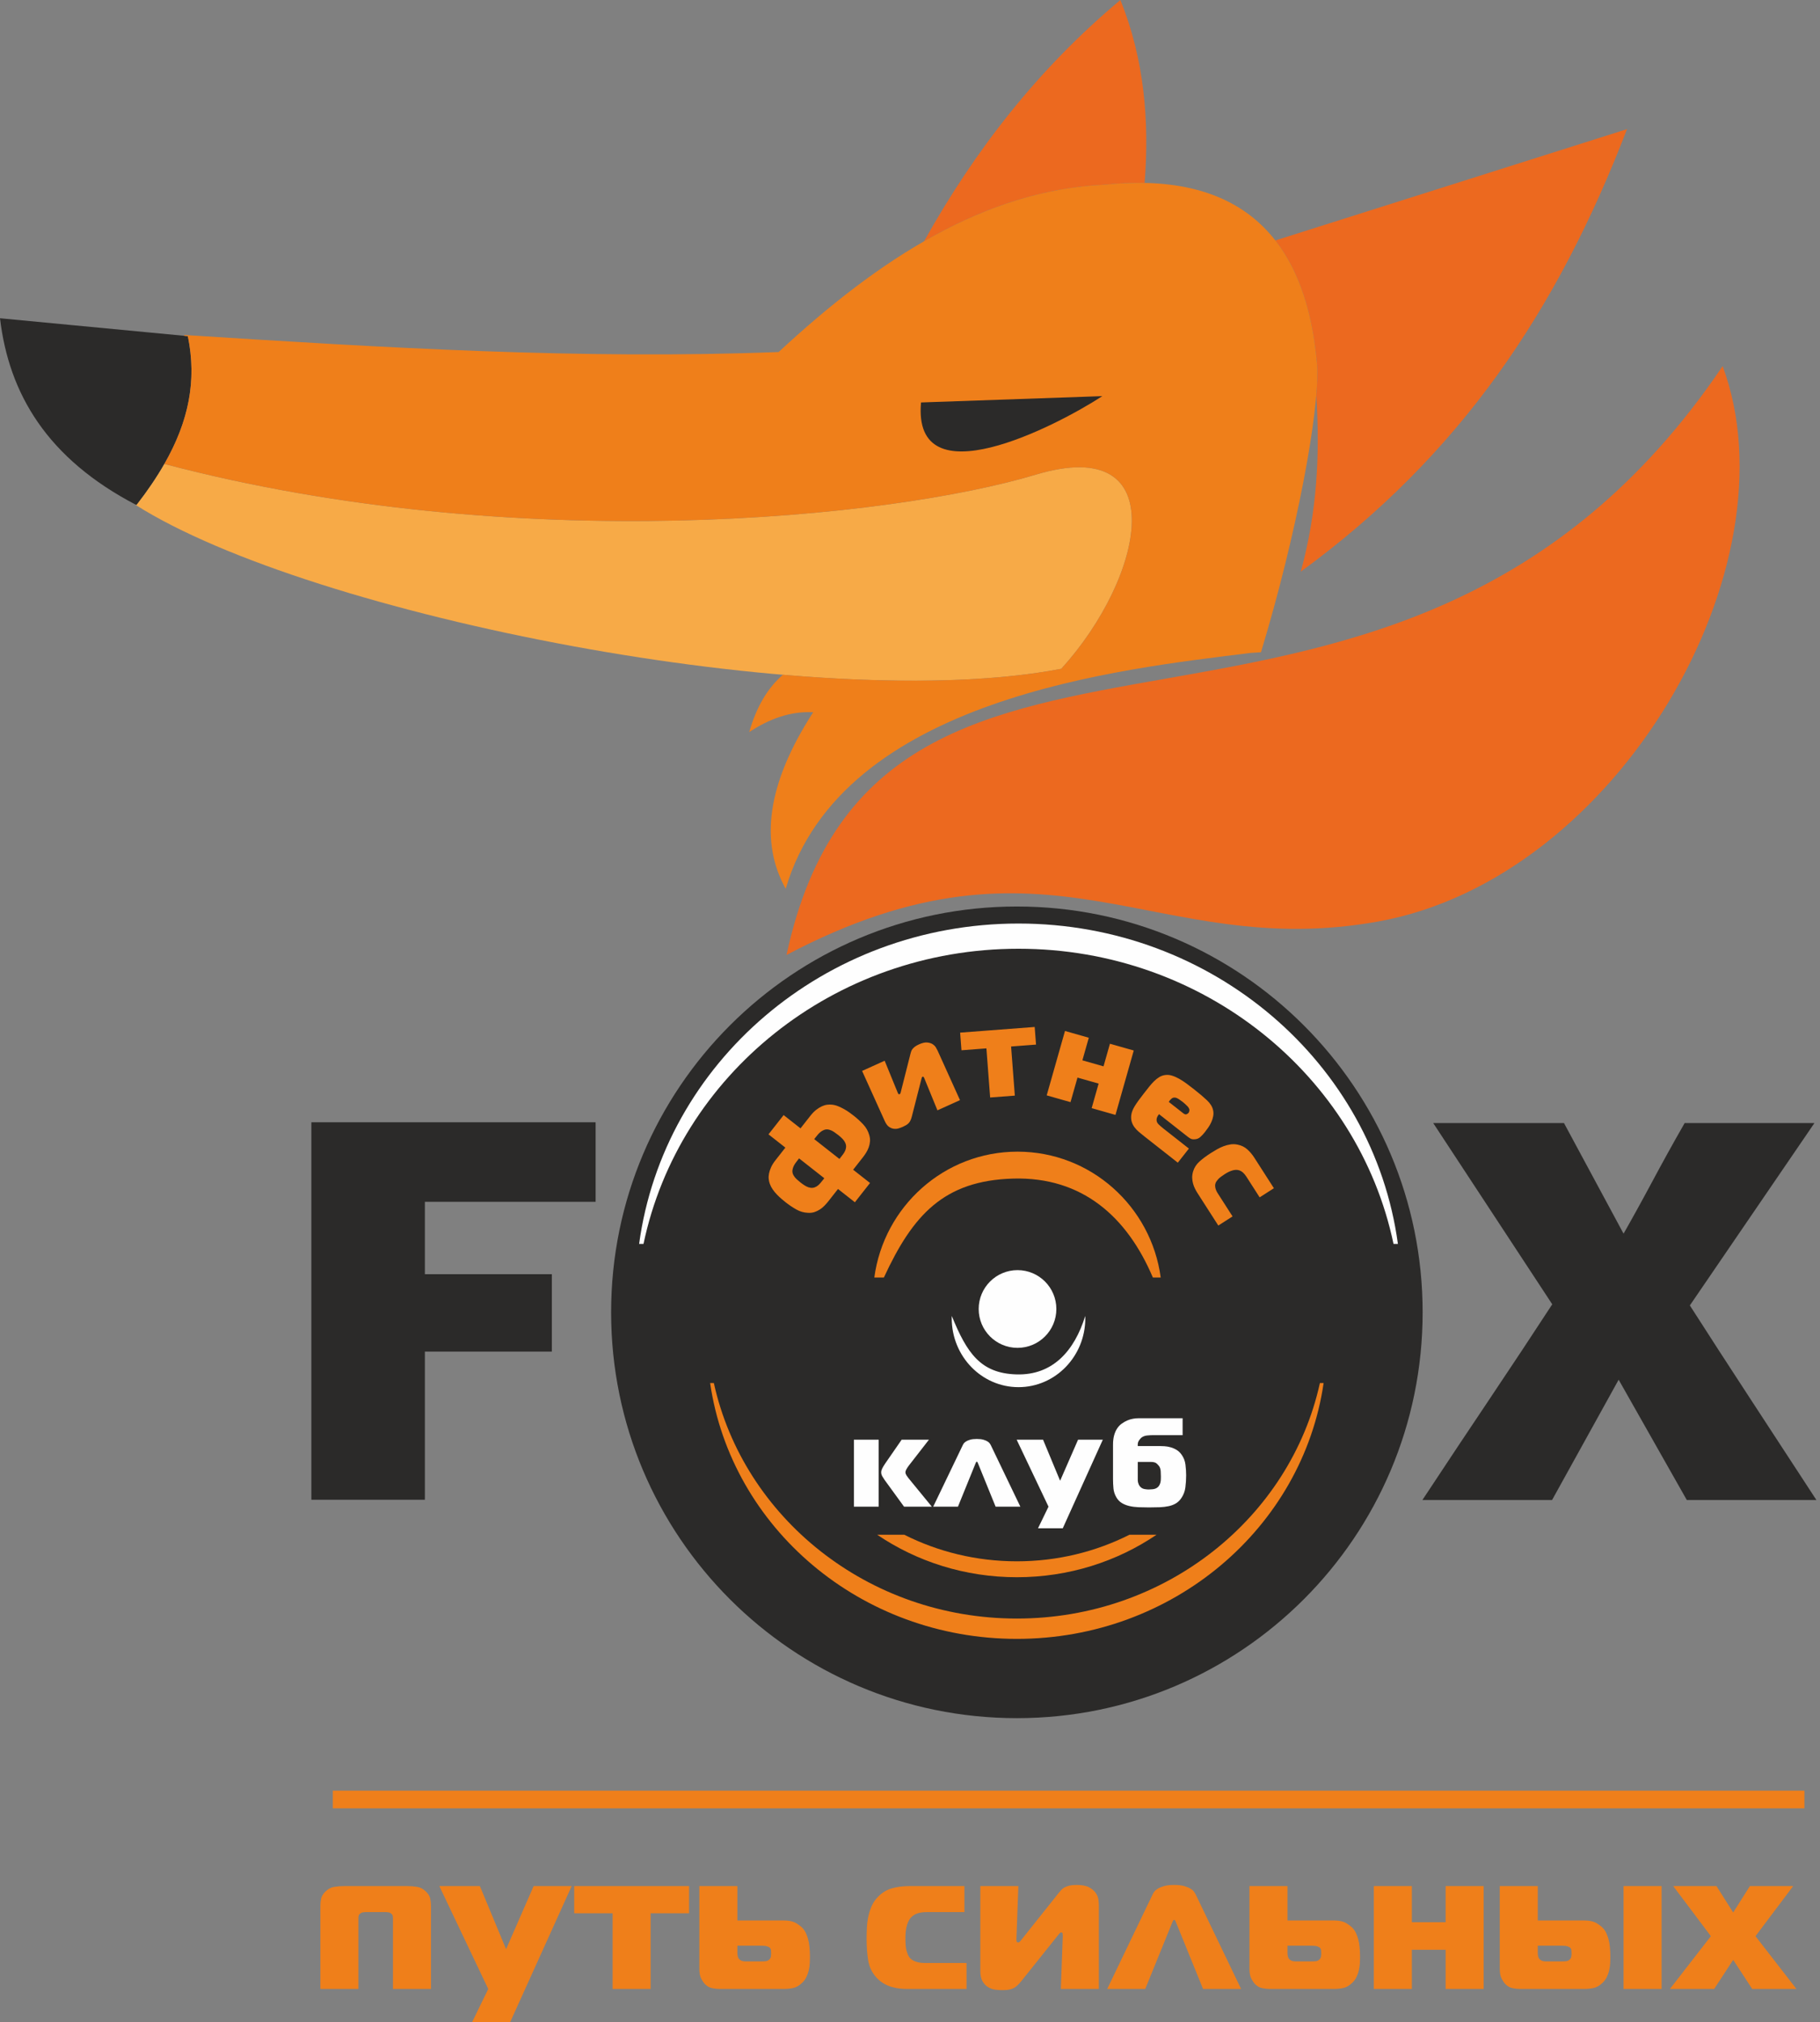 <svg width="487" height="541" viewBox="0 0 487 541" fill="none" xmlns="http://www.w3.org/2000/svg">
<rect x="0" y="0" width="487" height="541" fill="#808080" stroke="none"/>
<path fill-rule="evenodd" clip-rule="evenodd" d="M0 85.144L50.261 89.933C53.493 105.59 48.607 119.546 36.522 135.129C12.59 122.692 2.38 105.325 0 85.144Z" fill="#2B2A29"/>
<path fill-rule="evenodd" clip-rule="evenodd" d="M210.462 255.481C235.577 138.579 373.329 227.619 460.944 97.957C480.786 151.331 433.076 234.989 368.743 246.544C308.489 257.367 281.258 218.18 210.462 255.481Z" fill="#EC691F"/>
<path fill-rule="evenodd" clip-rule="evenodd" d="M341.26 64.33L435.357 34.552C416.813 82.831 390.749 121.825 348.07 152.928C352.442 136.971 353.228 121.671 352.215 105.662C352.465 102.659 352.555 100.094 352.471 98.062C351.287 83.5 347.5 72.32 341.26 64.33Z" fill="#EC691F"/>
<path fill-rule="evenodd" clip-rule="evenodd" d="M306.28 48.936C307.578 32.408 306.199 15.839 299.801 0C277.791 18.383 260.818 40.272 247.266 64.548C262.484 55.795 278.391 50.25 295.313 49.428C299.151 49.027 302.806 48.863 306.28 48.936Z" fill="#EC691F"/>
<path fill-rule="evenodd" clip-rule="evenodd" d="M36.242 135.053L36.28 135.001L36.522 135.129C39.429 131.382 41.917 127.729 43.977 124.123C138.275 149.002 238.294 138.663 277.124 126.995C314.22 115.847 306.374 154.26 283.981 178.929C218.69 191.486 83.148 164.831 36.242 135.053Z" fill="#F7AA47"/>
<path fill-rule="evenodd" clip-rule="evenodd" d="M49.235 89.615C102.45 93.016 155.648 96.224 208.354 94.179C235.194 69.264 263.455 50.975 295.313 49.428C329.597 45.845 349.459 61.005 352.471 98.063C352.988 110.51 346.989 142.891 337.414 174.505L334.651 174.679C300.35 178.978 225.29 186.575 210.237 237.777C203.337 225.355 205.105 209.856 217.593 190.553C211.476 190.236 205.836 192.326 200.485 195.852C202.331 189.361 205.269 184.177 209.486 180.525L209.537 180.529C237.862 182.934 264.16 182.742 283.981 178.93C306.374 154.26 314.22 115.847 277.124 126.995C238.294 138.663 138.275 149.002 43.977 124.124C50.486 112.736 52.716 101.825 50.261 89.933L49.37 89.849C49.327 89.767 49.282 89.689 49.235 89.615Z" fill="#EF7F1A"/>
<path fill-rule="evenodd" clip-rule="evenodd" d="M246.452 107.672L294.966 105.979C282.404 114.145 244.097 133.818 246.452 107.672Z" fill="#2B2A29"/>
<path d="M84.26 400.293V301.194H158.431V320.583H112.743V341.839H146.72V360.654H112.743V400.293H84.26Z" fill="#2B2A29" stroke="#2B2A29" stroke-width="1.89" stroke-miterlimit="22.926"/>
<path d="M385.256 301.409H417.931L434.414 332C437.21 327.117 440.029 322.019 442.872 316.705C445.715 311.391 448.535 306.292 451.33 301.409H483.717L451.041 349.235C456.439 357.661 461.957 366.183 467.596 374.8C473.235 383.418 478.802 391.939 484.295 400.365H451.909L433.113 367.188L414.75 400.365H382.364C388.051 391.748 393.738 383.202 399.425 374.729C405.112 366.255 410.798 357.661 416.485 348.948L385.256 301.409Z" fill="#2B2A29" stroke="#2B2A29" stroke-width="1.89" stroke-miterlimit="22.926"/>
<path fill-rule="evenodd" clip-rule="evenodd" d="M272.098 242.523C332.063 242.523 380.673 291.133 380.673 351.097C380.673 411.061 332.063 459.671 272.098 459.671C212.134 459.671 163.523 411.061 163.523 351.097C163.523 291.133 212.134 242.523 272.098 242.523Z" fill="#2B2A29"/>
<path fill-rule="evenodd" clip-rule="evenodd" d="M272.27 339.806C278.009 339.806 282.662 344.461 282.662 350.204C282.662 355.946 278.009 360.601 272.27 360.601C266.531 360.601 261.879 355.946 261.879 350.204C261.879 344.461 266.531 339.806 272.27 339.806Z" fill="#FEFEFE"/>
<path fill-rule="evenodd" clip-rule="evenodd" d="M272.536 371.115C282.406 371.115 290.408 362.867 290.408 352.692C290.408 352.481 290.403 352.271 290.396 352.062C287.488 361.433 281.669 367.98 272.003 367.704C262.337 367.429 258.714 361.945 254.676 352.062C254.669 352.271 254.665 352.481 254.665 352.692C254.665 362.867 262.666 371.115 272.536 371.115Z" fill="#FEFEFE"/>
<path d="M225.016 309.558C225.211 309.31 225.412 309.045 225.619 308.763C225.826 308.482 225.999 308.188 226.139 307.883C226.279 307.577 226.364 307.25 226.395 306.901C226.425 306.553 226.361 306.188 226.203 305.806C226.066 305.469 225.841 305.127 225.527 304.779C225.212 304.432 224.807 304.063 224.311 303.673C223.479 303.019 222.855 302.609 222.442 302.441C222.029 302.274 221.741 302.184 221.579 302.172C221.188 302.122 220.825 302.166 220.488 302.303C220.151 302.439 219.847 302.616 219.577 302.833C219.306 303.05 219.065 303.283 218.855 303.533C218.644 303.783 218.462 304.005 218.309 304.2L217.87 304.758L224.62 310.063L225.016 309.558ZM213.819 309.913L213.38 310.471C213.227 310.666 213.054 310.895 212.861 311.159C212.668 311.423 212.498 311.712 212.351 312.027C212.205 312.341 212.104 312.678 212.051 313.038C211.998 313.397 212.042 313.76 212.183 314.129C212.233 314.283 212.388 314.541 212.648 314.903C212.908 315.265 213.454 315.774 214.287 316.428C214.783 316.817 215.237 317.124 215.649 317.348C216.06 317.571 216.446 317.709 216.806 317.762C217.214 317.826 217.585 317.802 217.916 317.69C218.248 317.578 218.545 317.418 218.809 317.21C219.073 317.001 219.317 316.764 219.542 316.496C219.767 316.228 219.976 315.97 220.171 315.722L220.568 315.218L213.819 309.913ZM209.686 298.326L214.203 301.876L216.855 298.502C217.37 297.847 217.885 297.32 218.399 296.92C218.913 296.522 219.417 296.209 219.911 295.982C220.405 295.754 220.881 295.612 221.34 295.558C221.799 295.502 222.24 295.498 222.662 295.544C223.215 295.605 223.762 295.749 224.302 295.972C224.843 296.197 225.367 296.451 225.874 296.735C226.381 297.019 226.855 297.319 227.294 297.636C227.733 297.952 228.12 298.242 228.457 298.507C229.36 299.217 230.198 299.983 230.971 300.806C231.743 301.627 232.282 302.574 232.587 303.644C232.771 304.248 232.84 304.825 232.794 305.376C232.748 305.927 232.635 306.455 232.454 306.957C232.274 307.46 232.042 307.937 231.759 308.389C231.477 308.84 231.175 309.269 230.855 309.676L228.287 312.944L232.804 316.494L228.752 321.649L224.235 318.099L221.666 321.368C221.346 321.775 221 322.169 220.629 322.551C220.258 322.933 219.848 323.27 219.402 323.565C218.956 323.859 218.471 324.093 217.947 324.269C217.422 324.444 216.845 324.513 216.214 324.476C215.102 324.433 214.055 324.133 213.074 323.577C212.092 323.021 211.151 322.388 210.247 321.677C209.911 321.413 209.536 321.105 209.125 320.753C208.714 320.401 208.307 320.017 207.904 319.599C207.501 319.183 207.13 318.734 206.791 318.253C206.454 317.772 206.189 317.27 205.997 316.748C205.853 316.348 205.754 315.918 205.699 315.46C205.643 315.001 205.668 314.505 205.773 313.97C205.877 313.436 206.063 312.873 206.328 312.279C206.594 311.686 206.985 311.061 207.5 310.406L210.152 307.031L205.635 303.481L209.686 298.326ZM250.842 297.057L247.321 288.449C247.264 288.326 247.203 288.218 247.136 288.124C247.069 288.031 246.974 288.012 246.851 288.068C246.748 288.114 246.679 288.207 246.644 288.347C246.608 288.487 246.567 288.641 246.52 288.811L244.002 298.665C243.895 299.085 243.773 299.443 243.635 299.74C243.498 300.037 243.332 300.286 243.138 300.484C242.943 300.684 242.719 300.859 242.467 301.01C242.213 301.162 241.923 301.312 241.594 301.461C241.266 301.609 240.89 301.748 240.466 301.878C240.043 302.008 239.608 302.043 239.161 301.985C238.715 301.928 238.283 301.752 237.866 301.459C237.449 301.165 237.078 300.659 236.753 299.94L230.682 286.514L236.718 283.785L240.239 292.393C240.304 292.536 240.371 292.642 240.438 292.711C240.506 292.779 240.602 292.785 240.725 292.729C240.848 292.674 240.931 292.568 240.972 292.414C241.013 292.259 241.046 292.127 241.071 292.017L243.627 281.922C243.685 281.723 243.747 281.516 243.81 281.302C243.874 281.087 243.988 280.875 244.153 280.664C244.317 280.454 244.532 280.246 244.797 280.039C245.063 279.833 245.431 279.623 245.903 279.41C246.765 279.02 247.493 278.851 248.086 278.905C248.679 278.958 249.167 279.108 249.551 279.355C249.934 279.602 250.23 279.901 250.438 280.252C250.646 280.603 250.797 280.881 250.89 281.086L256.877 294.328L250.842 297.057ZM264.945 293.621L263.946 280.478L257.274 280.986L256.915 276.268L276.864 274.751L277.223 279.469L270.551 279.976L271.551 293.119L264.945 293.621ZM292.108 296.469L293.973 289.901L288.316 288.296L286.451 294.863L280.079 293.053L284.972 275.823L291.344 277.632L289.627 283.679L295.284 285.285L297.001 279.238L303.373 281.047L298.481 298.278L292.108 296.469ZM316.585 297.819C316.957 298.112 317.261 298.207 317.498 298.107C317.735 298.007 317.909 297.885 318.02 297.744C318.173 297.549 318.258 297.314 318.273 297.04C318.288 296.765 318.136 296.43 317.815 296.035C317.631 295.833 317.404 295.611 317.134 295.371C316.864 295.131 316.659 294.955 316.517 294.843C316.216 294.607 315.878 294.362 315.502 294.11C315.127 293.858 314.801 293.709 314.522 293.662C314.145 293.595 313.814 293.671 313.527 293.89C313.24 294.109 312.975 294.409 312.732 294.792L316.585 297.819ZM306.262 304.063C305.731 303.646 305.233 303.24 304.768 302.846C304.304 302.453 303.904 302.031 303.57 301.582C303.235 301.133 302.988 300.645 302.829 300.118C302.669 299.592 302.629 298.987 302.707 298.304C302.81 297.553 303.127 296.749 303.658 295.891C304.189 295.033 304.956 293.967 305.958 292.692C306.459 292.054 306.939 291.443 307.399 290.858C307.858 290.273 308.317 289.753 308.776 289.297C309.235 288.84 309.711 288.463 310.204 288.163C310.698 287.863 311.23 287.679 311.799 287.611C312.382 287.525 312.991 287.58 313.624 287.777C314.257 287.974 314.902 288.258 315.555 288.629C316.21 289 316.867 289.43 317.528 289.92C318.188 290.411 318.855 290.92 319.528 291.45C320.963 292.577 322.115 293.555 322.984 294.381C323.854 295.207 324.391 296.073 324.595 296.98C324.723 297.51 324.735 298.05 324.633 298.6C324.531 299.15 324.365 299.679 324.137 300.187C323.91 300.696 323.639 301.178 323.324 301.633C323.009 302.087 322.699 302.51 322.393 302.9C322.031 303.361 321.626 303.794 321.177 304.201C320.728 304.607 320.175 304.81 319.517 304.809C319.133 304.823 318.817 304.76 318.568 304.622C318.318 304.483 318.07 304.317 317.822 304.121L310.142 298.086C309.972 298.267 309.825 298.481 309.702 298.728C309.58 298.977 309.506 299.205 309.484 299.417C309.435 299.952 309.611 300.413 310.01 300.798C310.41 301.183 310.839 301.557 311.3 301.919L318.129 307.286L315.164 311.059L306.262 304.063ZM320.414 319.173C320.207 318.85 319.998 318.483 319.787 318.069C319.575 317.657 319.398 317.202 319.253 316.706C319.109 316.209 319.027 315.686 319.009 315.136C318.99 314.585 319.071 314.012 319.25 313.415C319.555 312.389 320.124 311.503 320.957 310.754C321.788 310.006 322.783 309.262 323.94 308.52C324.489 308.167 325.053 307.825 325.631 307.495C326.208 307.165 326.8 306.886 327.404 306.659C328.007 306.432 328.626 306.27 329.258 306.171C329.892 306.073 330.535 306.096 331.189 306.239C332.173 306.437 333.02 306.85 333.731 307.479C334.442 308.106 335.089 308.876 335.673 309.786L340.874 317.893L337.062 320.338L333.522 314.82C333.218 314.346 332.912 313.973 332.604 313.702C332.296 313.431 331.987 313.241 331.677 313.133C331.366 313.024 331.059 312.973 330.756 312.98C330.452 312.988 330.154 313.033 329.858 313.115C329.494 313.215 329.139 313.349 328.792 313.518C328.445 313.687 328.082 313.892 327.703 314.136C326.831 314.696 326.246 315.151 325.949 315.502C325.652 315.853 325.462 316.109 325.377 316.27C325.203 316.623 325.126 316.973 325.148 317.321C325.17 317.668 325.241 317.997 325.36 318.309C325.48 318.62 325.628 318.913 325.804 319.188C325.981 319.463 326.136 319.705 326.269 319.913L329.81 325.432L325.998 327.877L320.414 319.173Z" fill="#EF7F1A"/>
<path d="M241.908 403.089L236.67 395.89C236.467 395.597 236.27 395.282 236.078 394.944C235.887 394.606 235.791 394.257 235.791 393.896C235.791 393.581 235.887 393.232 236.078 392.849C236.27 392.466 236.534 392.026 236.872 391.53L241.266 385.177H248.566L243.26 392.004C242.606 392.86 242.28 393.48 242.28 393.863C242.28 394.133 242.364 394.403 242.533 394.674C242.702 394.944 242.877 395.192 243.057 395.417L249.343 403.089H241.908ZM228.491 403.089V385.177H235.115V403.089H228.491ZM284.379 408.868H277.755L280.56 403.089L272.043 385.177H279.107L283.669 396.161L288.468 385.177H295.092L284.379 408.868ZM304.448 396.059C304.448 396.375 304.527 396.718 304.684 397.09C304.842 397.462 305.067 397.76 305.361 397.986C305.608 398.188 305.929 398.324 306.323 398.391C306.718 398.459 307.073 398.492 307.388 398.492C307.636 398.492 307.98 398.47 308.419 398.425C308.858 398.38 309.225 398.267 309.517 398.087C309.788 397.929 310.002 397.721 310.159 397.462C310.317 397.203 310.43 396.938 310.498 396.667C310.565 396.397 310.604 396.121 310.616 395.839C310.627 395.558 310.633 395.293 310.633 395.045C310.633 394.527 310.616 394.043 310.582 393.592C310.548 393.141 310.441 392.747 310.261 392.409C310.148 392.207 309.923 391.942 309.585 391.615C309.247 391.288 308.74 391.125 308.064 391.125H304.448V396.059ZM308.571 383.96C308.12 383.96 307.586 383.988 306.966 384.045C306.346 384.101 305.811 384.31 305.361 384.67C305.158 384.85 304.944 385.115 304.719 385.464C304.493 385.813 304.403 386.281 304.448 386.867H310.126C310.554 386.867 311.038 386.884 311.579 386.918C312.12 386.951 312.672 387.047 313.235 387.205C313.798 387.362 314.339 387.599 314.857 387.915C315.375 388.23 315.826 388.669 316.209 389.232C316.75 389.999 317.082 390.866 317.206 391.835C317.33 392.804 317.392 393.761 317.392 394.707C317.392 395.789 317.324 396.859 317.189 397.918C317.054 398.977 316.693 399.934 316.107 400.791C315.702 401.399 315.218 401.872 314.654 402.21C314.091 402.548 313.449 402.796 312.728 402.953C312.007 403.111 311.207 403.207 310.328 403.241C309.45 403.275 308.492 403.292 307.456 403.292C306.509 403.292 305.597 403.275 304.719 403.241C303.84 403.207 303.023 403.106 302.268 402.937C301.513 402.767 300.832 402.503 300.224 402.142C299.615 401.782 299.119 401.275 298.736 400.622C298.286 399.856 298.021 399.056 297.942 398.222C297.863 397.388 297.824 396.544 297.824 395.688V386.495C297.824 385.571 297.92 384.754 298.111 384.045C298.303 383.335 298.567 382.721 298.905 382.203C299.244 381.685 299.649 381.251 300.122 380.902C300.595 380.553 301.091 380.265 301.609 380.04C302.127 379.815 302.651 379.657 303.181 379.567C303.71 379.477 304.2 379.432 304.651 379.432H316.446V383.96H308.571ZM257.652 386.563C257.674 386.495 257.747 386.371 257.871 386.191C257.995 386.01 258.198 385.83 258.48 385.65C258.761 385.47 259.133 385.312 259.595 385.177C260.057 385.042 260.648 384.974 261.369 384.974C262.09 384.974 262.682 385.042 263.144 385.177C263.605 385.312 263.977 385.47 264.259 385.65C264.541 385.83 264.738 386.01 264.85 386.191C264.963 386.371 265.042 386.495 265.087 386.563L273.029 403.089H266.405L261.707 391.53C261.685 391.485 261.645 391.396 261.589 391.26C261.533 391.125 261.46 391.057 261.369 391.057C261.279 391.057 261.206 391.125 261.149 391.26C261.093 391.396 261.054 391.485 261.031 391.53L256.333 403.089H249.71L257.652 386.563Z" fill="#FEFEFE"/>
<path fill-rule="evenodd" clip-rule="evenodd" d="M272.099 421.966C286.015 421.966 298.908 417.76 309.472 410.602H302.222C293.22 415.139 282.973 417.709 272.099 417.709C261.225 417.709 250.976 415.139 241.975 410.602H234.726C245.29 417.76 258.182 421.966 272.099 421.966Z" fill="#EF7F1A"/>
<path fill-rule="evenodd" clip-rule="evenodd" d="M272.27 308.11C291.857 308.11 308.039 322.769 310.586 341.783H308.486C301.611 325.575 289.623 314.801 271.116 315.316C252.515 315.834 244.256 325.059 236.511 341.783H233.954C236.501 322.769 252.684 308.11 272.27 308.11Z" fill="#EF7F1A"/>
<path fill-rule="evenodd" clip-rule="evenodd" d="M272.536 247.081C324.545 247.081 367.493 284.429 374.056 332.799H372.882C363.426 287.747 322.1 253.824 272.536 253.824C222.973 253.824 181.647 287.747 172.19 332.799H171.017C177.58 284.429 220.528 247.081 272.536 247.081Z" fill="#FEFEFE"/>
<path fill-rule="evenodd" clip-rule="evenodd" d="M272.098 438.461C313.947 438.461 348.546 408.694 354.177 370.021H353.182C345.247 406.011 311.963 433.021 272.098 433.021C232.234 433.021 198.949 406.011 191.014 370.021H190.019C195.651 408.694 230.249 438.461 272.098 438.461Z" fill="#EF7F1A"/>
<path d="M109.095 504.603C109.926 504.603 110.774 504.672 111.639 504.811C112.504 504.949 113.301 505.382 114.027 506.109C114.616 506.698 114.98 507.303 115.118 507.926C115.256 508.549 115.326 509.207 115.326 509.899V532.121H105.149V513.274C105.149 512.997 105.123 512.746 105.071 512.521C105.019 512.296 104.872 512.097 104.63 511.924C104.422 511.751 104.189 511.647 103.929 511.613C103.669 511.578 103.47 511.561 103.332 511.561H97.724C97.586 511.561 97.386 511.578 97.127 511.613C96.867 511.647 96.633 511.751 96.426 511.924C96.184 512.097 96.036 512.296 95.984 512.521C95.933 512.746 95.907 512.997 95.907 513.274V532.121H85.73V509.899C85.73 509.207 85.799 508.549 85.938 507.926C86.076 507.303 86.44 506.698 87.028 506.109C87.755 505.382 88.551 504.949 89.416 504.811C90.282 504.672 91.13 504.603 91.961 504.603H109.095ZM136.509 541H126.333L130.642 532.121L117.558 504.603H128.41L135.419 521.478L142.792 504.603H152.969L136.509 541ZM163.924 532.121V511.872H153.643V504.603H184.381V511.872H174.101V532.121H163.924ZM197.309 522.464C197.309 522.81 197.353 523.148 197.439 523.477C197.526 523.805 197.673 524.056 197.88 524.229C198.227 524.576 198.763 524.749 199.49 524.749H203.644C204.128 524.749 204.535 524.731 204.864 524.697C205.193 524.662 205.461 524.558 205.669 524.385C206.015 524.143 206.214 523.849 206.266 523.502C206.318 523.156 206.343 522.845 206.343 522.568C206.343 522.291 206.326 522.006 206.292 521.711C206.257 521.417 206.101 521.166 205.824 520.959C205.755 520.924 205.573 520.846 205.279 520.725C204.985 520.604 204.44 520.543 203.644 520.543H197.309V522.464ZM197.309 504.603V513.793H209.719C211.172 513.793 212.323 514.061 213.171 514.598C214.019 515.135 214.634 515.645 215.015 516.13C215.499 516.753 215.906 517.644 216.235 518.804C216.563 519.963 216.728 521.581 216.728 523.659C216.728 524.178 216.711 524.731 216.676 525.32C216.642 525.908 216.555 526.505 216.417 527.111C216.278 527.717 216.07 528.314 215.793 528.902C215.516 529.491 215.119 530.027 214.599 530.512C213.838 531.239 213.059 531.689 212.263 531.862C211.467 532.035 210.601 532.121 209.667 532.121H192.585C191.996 532.121 191.33 532.052 190.586 531.914C189.841 531.775 189.158 531.377 188.535 530.72C188.327 530.512 188.041 530.088 187.678 529.447C187.315 528.807 187.133 527.881 187.133 526.67V504.603H197.309ZM242.74 532.121C242.152 532.121 241.503 532.087 240.793 532.017C240.084 531.948 239.348 531.801 238.586 531.577C237.825 531.351 237.081 531.022 236.354 530.59C235.627 530.157 234.952 529.578 234.329 528.85C233.256 527.604 232.581 526.133 232.304 524.437C232.027 522.741 231.889 520.837 231.889 518.726C231.889 517.722 231.915 516.709 231.967 515.688C232.019 514.667 232.149 513.672 232.356 512.703C232.564 511.734 232.867 510.799 233.265 509.899C233.663 508.999 234.225 508.186 234.952 507.459C236.025 506.351 237.263 505.598 238.665 505.2C240.066 504.802 241.598 504.603 243.26 504.603H258.057V511.561H247.984C247.119 511.561 246.383 511.647 245.778 511.82C245.172 511.993 244.67 512.236 244.272 512.547C243.874 512.859 243.554 513.214 243.312 513.612C243.069 514.01 242.879 514.434 242.74 514.883C242.567 515.438 242.446 516.009 242.377 516.597C242.308 517.185 242.273 517.826 242.273 518.518C242.273 520.11 242.377 521.244 242.585 521.919C242.792 522.594 242.965 523.053 243.104 523.295C243.415 523.814 243.804 524.203 244.272 524.463C244.739 524.723 245.224 524.904 245.726 525.008C246.228 525.112 246.729 525.164 247.232 525.164C247.733 525.164 248.175 525.164 248.555 525.164H258.628V532.121H242.74ZM283.862 532.121L284.381 517.843C284.381 517.635 284.364 517.445 284.329 517.272C284.295 517.099 284.174 517.012 283.966 517.012C283.793 517.012 283.637 517.099 283.499 517.272C283.36 517.445 283.205 517.635 283.031 517.843L273.27 530.045C272.855 530.564 272.457 530.988 272.076 531.317C271.695 531.646 271.306 531.888 270.908 532.044C270.51 532.199 270.085 532.303 269.636 532.355C269.186 532.407 268.684 532.433 268.13 532.433C267.576 532.433 266.962 532.39 266.287 532.303C265.612 532.217 264.98 531.992 264.391 531.628C263.803 531.265 263.31 530.746 262.911 530.07C262.514 529.396 262.314 528.452 262.314 527.241V504.603H272.491L271.972 518.881C271.972 519.124 271.998 519.314 272.05 519.453C272.102 519.591 272.232 519.661 272.439 519.661C272.647 519.661 272.829 519.565 272.985 519.375C273.14 519.185 273.27 519.02 273.374 518.881L283.343 506.368C283.551 506.126 283.767 505.876 283.992 505.616C284.217 505.356 284.511 505.131 284.874 504.941C285.238 504.75 285.671 504.595 286.173 504.474C286.675 504.352 287.324 504.292 288.12 504.292C289.573 504.292 290.698 504.517 291.494 504.966C292.291 505.417 292.879 505.936 293.26 506.525C293.641 507.113 293.866 507.718 293.935 508.342C294.004 508.965 294.039 509.449 294.039 509.795V532.121H283.862ZM308.473 506.732C308.507 506.628 308.62 506.438 308.81 506.161C309 505.884 309.312 505.607 309.745 505.33C310.177 505.053 310.749 504.811 311.458 504.603C312.168 504.396 313.076 504.292 314.184 504.292C315.292 504.292 316.2 504.396 316.91 504.603C317.619 504.811 318.191 505.053 318.623 505.33C319.056 505.607 319.359 505.884 319.532 506.161C319.705 506.438 319.826 506.628 319.896 506.732L332.097 532.121H321.92L314.703 514.364C314.669 514.295 314.608 514.157 314.521 513.949C314.435 513.742 314.323 513.638 314.184 513.638C314.045 513.638 313.933 513.742 313.847 513.949C313.76 514.157 313.699 514.295 313.665 514.364L306.448 532.121H296.271L308.473 506.732ZM344.506 522.464C344.506 522.81 344.549 523.148 344.636 523.477C344.722 523.805 344.869 524.056 345.077 524.229C345.424 524.576 345.96 524.749 346.687 524.749H350.84C351.325 524.749 351.732 524.731 352.061 524.697C352.39 524.662 352.658 524.558 352.866 524.385C353.212 524.143 353.411 523.849 353.463 523.502C353.515 523.156 353.54 522.845 353.54 522.568C353.54 522.291 353.523 522.006 353.489 521.711C353.454 521.417 353.298 521.166 353.021 520.959C352.952 520.924 352.77 520.846 352.476 520.725C352.182 520.604 351.637 520.543 350.84 520.543H344.506V522.464ZM344.506 504.603V513.793H356.916C358.369 513.793 359.52 514.061 360.368 514.598C361.216 515.135 361.831 515.645 362.211 516.13C362.696 516.753 363.103 517.644 363.432 518.804C363.76 519.963 363.925 521.581 363.925 523.659C363.925 524.178 363.908 524.731 363.873 525.32C363.838 525.908 363.752 526.505 363.613 527.111C363.475 527.717 363.267 528.314 362.99 528.902C362.713 529.491 362.315 530.027 361.796 530.512C361.035 531.239 360.256 531.689 359.459 531.862C358.664 532.035 357.798 532.121 356.864 532.121H339.781C339.192 532.121 338.526 532.052 337.782 531.914C337.038 531.775 336.354 531.377 335.731 530.72C335.524 530.512 335.238 530.088 334.875 529.447C334.511 528.807 334.329 527.881 334.329 526.67V504.603H344.506ZM386.822 532.121V521.633H377.787V532.121H367.611V504.603H377.787V514.261H386.822V504.603H396.998V532.121H386.822ZM434.434 504.603H444.61V532.121H434.434V504.603ZM411.484 522.464C411.484 522.81 411.528 523.148 411.614 523.477C411.701 523.805 411.848 524.056 412.056 524.229C412.402 524.576 412.938 524.749 413.665 524.749H417.819C418.303 524.749 418.71 524.731 419.039 524.697C419.368 524.662 419.636 524.558 419.844 524.385C420.19 524.143 420.389 523.849 420.441 523.502C420.493 523.156 420.519 522.845 420.519 522.568C420.519 522.291 420.502 522.006 420.467 521.711C420.432 521.417 420.276 521.166 419.999 520.959C419.93 520.924 419.749 520.846 419.454 520.725C419.16 520.604 418.615 520.543 417.819 520.543H411.484V522.464ZM411.484 504.603V513.793H423.894C425.347 513.793 426.498 514.061 427.347 514.598C428.195 515.135 428.809 515.645 429.19 516.13C429.675 516.753 430.082 517.644 430.41 518.804C430.739 519.963 430.904 521.581 430.904 523.659C430.904 524.178 430.886 524.731 430.852 525.32C430.817 525.908 430.731 526.505 430.592 527.111C430.453 527.717 430.246 528.314 429.969 528.902C429.692 529.491 429.294 530.027 428.775 530.512C428.013 531.239 427.234 531.689 426.438 531.862C425.642 532.035 424.776 532.121 423.842 532.121H406.76C406.171 532.121 405.505 532.052 404.761 531.914C404.016 531.775 403.333 531.377 402.71 530.72C402.502 530.512 402.216 530.088 401.853 529.447C401.49 528.807 401.308 527.881 401.308 526.67V504.603H411.484ZM468.858 532.121L463.77 524.333L458.681 532.121H446.843L457.799 517.999L447.726 504.603H459.304L463.77 511.664L468.235 504.603H479.813L469.74 517.999L480.696 532.121H468.858Z" fill="#EF7F1A"/>
<path fill-rule="evenodd" clip-rule="evenodd" d="M89.057 479.068H482.828V483.798H89.057V479.068Z" fill="#EF7F1A"/>
</svg>
